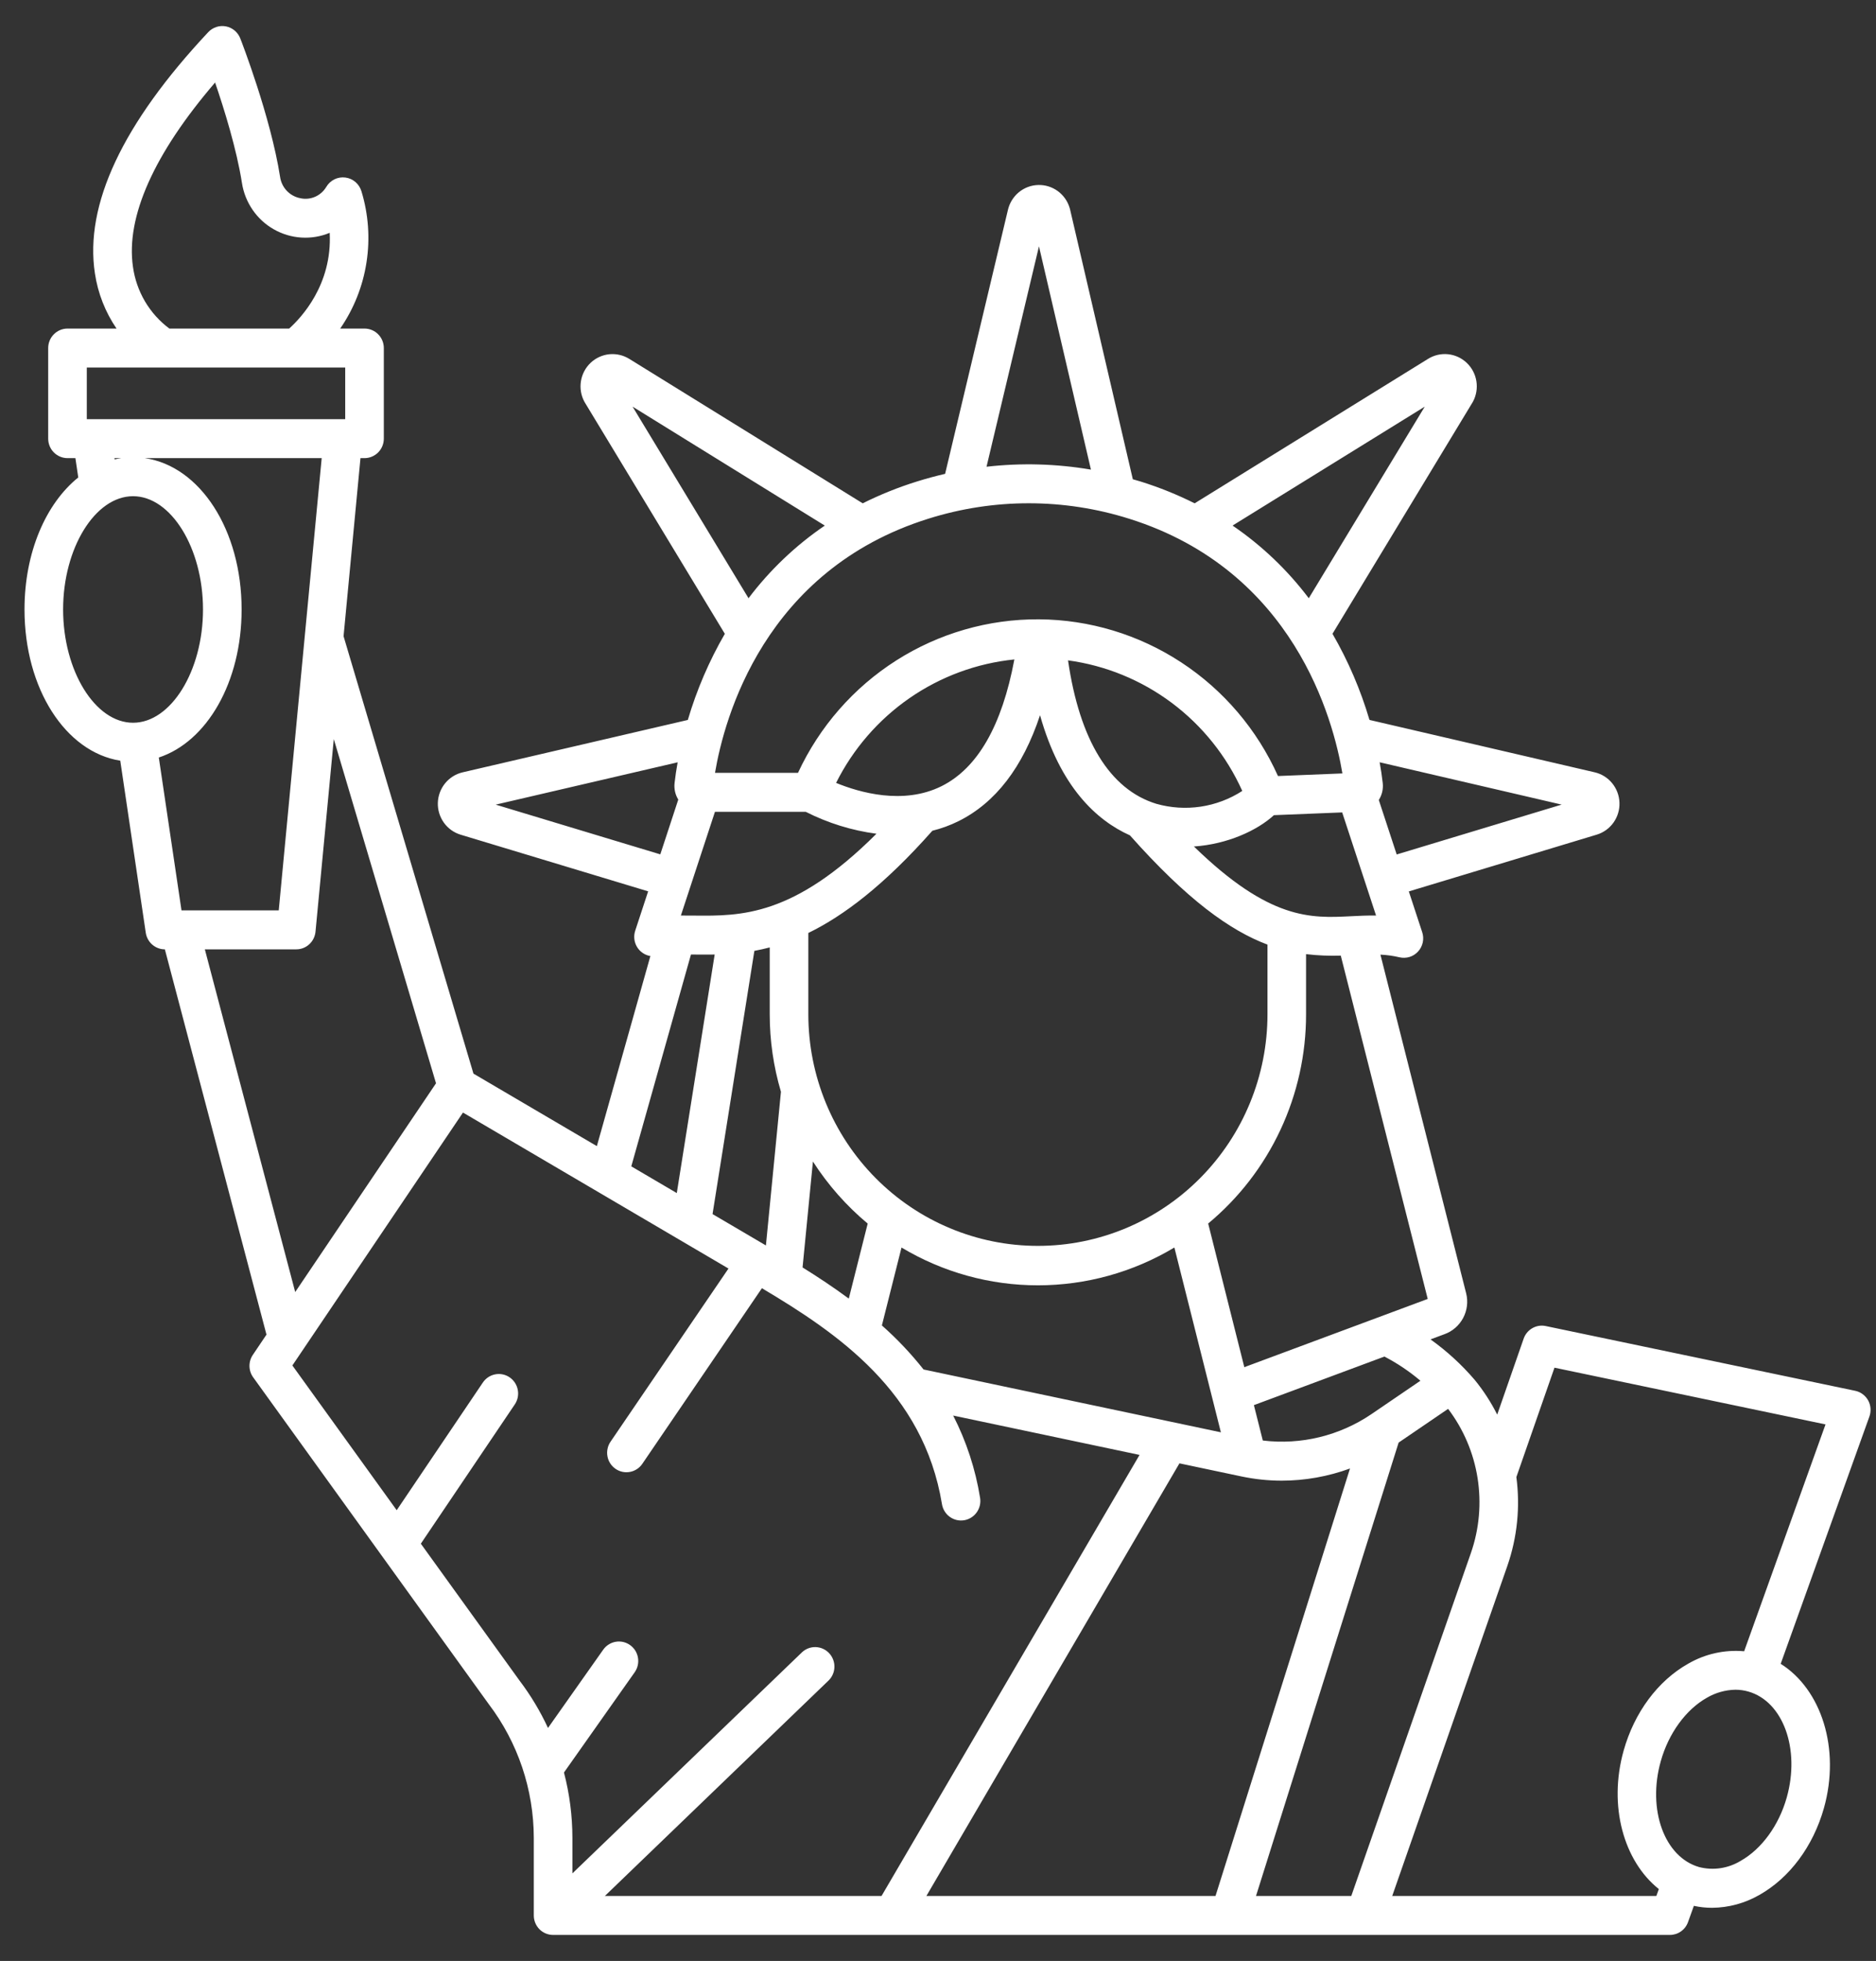 <svg width="67" height="70" viewBox="0 0 67 70" fill="none" xmlns="http://www.w3.org/2000/svg">
<rect x="0" y="0" width="67" height="70" fill="#333333" stroke="none"/>
<path d="M0.875 21.756C0.875 24.586 2.344 26.846 4.295 27.154L5.206 33.297C5.231 33.461 5.313 33.612 5.438 33.72C5.563 33.829 5.723 33.889 5.888 33.889L9.517 47.642L9.029 48.366C8.949 48.484 8.908 48.624 8.91 48.768C8.912 48.911 8.958 49.05 9.042 49.166L17.446 60.819L17.456 60.833C18.496 62.203 19.061 63.88 19.064 65.605V68.376C19.064 68.56 19.137 68.737 19.266 68.868C19.395 68.998 19.571 69.071 19.754 69.071H59.639C59.781 69.071 59.919 69.027 60.035 68.945C60.151 68.863 60.239 68.747 60.287 68.612L60.495 68.033C60.708 68.08 60.926 68.103 61.144 68.103C61.738 68.098 62.32 67.939 62.835 67.643C63.918 67.033 64.758 65.902 65.141 64.54C65.735 62.423 65.05 60.307 63.596 59.393L66.765 50.564C66.799 50.471 66.812 50.371 66.804 50.271C66.796 50.172 66.767 50.075 66.719 49.988C66.67 49.901 66.604 49.826 66.524 49.767C66.445 49.708 66.353 49.667 66.257 49.647L55.207 47.336C55.043 47.301 54.873 47.328 54.727 47.411C54.582 47.494 54.471 47.627 54.416 47.786L53.472 50.497C53.249 50.054 52.979 49.637 52.666 49.255C52.2 48.711 51.671 48.227 51.09 47.812L51.587 47.627C51.873 47.525 52.11 47.319 52.254 47.05C52.398 46.781 52.437 46.468 52.364 46.172L49.301 34.078C49.529 34.088 49.757 34.12 49.98 34.172C50.099 34.2 50.224 34.196 50.341 34.16C50.459 34.124 50.564 34.056 50.647 33.965C50.73 33.874 50.787 33.762 50.813 33.641C50.839 33.52 50.832 33.394 50.793 33.277L50.315 31.821L57.025 29.795C57.266 29.722 57.477 29.571 57.624 29.365C57.771 29.158 57.847 28.909 57.838 28.655C57.83 28.401 57.739 28.157 57.579 27.96C57.419 27.764 57.199 27.626 56.954 27.569L48.91 25.699C48.593 24.625 48.149 23.592 47.589 22.624L52.587 14.37C52.594 14.36 52.6 14.348 52.606 14.338C52.725 14.114 52.768 13.858 52.728 13.607C52.688 13.357 52.567 13.127 52.384 12.953C52.201 12.779 51.967 12.671 51.717 12.645C51.466 12.619 51.215 12.678 51.001 12.811L42.666 17.967C42.05 17.658 41.409 17.4 40.752 17.194C40.654 17.163 40.556 17.136 40.458 17.108L38.214 7.465C38.211 7.452 38.207 7.439 38.203 7.426C38.131 7.182 37.982 6.97 37.778 6.821C37.574 6.673 37.327 6.596 37.076 6.604C36.825 6.611 36.583 6.702 36.388 6.862C36.193 7.023 36.056 7.243 35.998 7.49L33.754 16.915C33.417 16.993 33.083 17.083 32.751 17.187C32.084 17.394 31.436 17.655 30.811 17.967L22.481 12.815C22.267 12.681 22.015 12.621 21.765 12.645C21.514 12.67 21.278 12.777 21.094 12.951C20.91 13.125 20.788 13.356 20.748 13.606C20.707 13.857 20.75 14.115 20.87 14.338C20.876 14.349 20.882 14.36 20.889 14.371L25.887 22.625C25.326 23.593 24.883 24.625 24.565 25.7L16.522 27.57C16.277 27.627 16.057 27.765 15.897 27.961C15.737 28.157 15.646 28.401 15.637 28.656C15.629 28.91 15.705 29.159 15.852 29.366C15.999 29.572 16.21 29.723 16.451 29.796L23.148 31.818L22.686 33.224C22.655 33.319 22.644 33.42 22.655 33.52C22.666 33.62 22.699 33.716 22.75 33.802C22.802 33.888 22.871 33.962 22.954 34.018C23.036 34.074 23.13 34.112 23.228 34.128L21.316 40.913L16.909 38.325L12.27 22.711L12.874 16.354H13.018C13.201 16.354 13.377 16.28 13.506 16.15C13.635 16.02 13.708 15.843 13.708 15.658V12.424C13.708 12.24 13.635 12.063 13.506 11.933C13.377 11.802 13.201 11.729 13.018 11.729H12.15C12.637 11.024 12.958 10.216 13.089 9.367C13.221 8.518 13.159 7.65 12.909 6.829C12.87 6.699 12.795 6.584 12.693 6.496C12.59 6.409 12.465 6.353 12.332 6.337C12.198 6.32 12.063 6.343 11.943 6.402C11.822 6.462 11.721 6.556 11.653 6.672C11.559 6.829 11.419 6.952 11.253 7.025C11.086 7.097 10.901 7.115 10.724 7.075C10.54 7.04 10.372 6.947 10.242 6.811C10.113 6.674 10.029 6.5 10.003 6.313C9.664 4.16 8.625 1.483 8.581 1.37C8.538 1.261 8.469 1.165 8.38 1.09C8.29 1.015 8.184 0.964 8.07 0.942C7.956 0.92 7.838 0.927 7.728 0.963C7.618 0.999 7.518 1.062 7.438 1.147C4.377 4.411 3.014 7.309 3.39 9.761C3.496 10.468 3.76 11.141 4.162 11.729H2.411C2.228 11.729 2.053 11.802 1.923 11.933C1.794 12.063 1.721 12.24 1.721 12.424V15.658C1.721 15.843 1.794 16.02 1.923 16.15C2.053 16.28 2.228 16.354 2.411 16.354H2.693L2.795 17.044C1.639 17.974 0.875 19.717 0.875 21.756ZM5.672 27.041C7.388 26.476 8.629 24.357 8.629 21.756C8.629 18.91 7.142 16.64 5.174 16.354H11.489L10.885 22.704V22.706L9.955 32.498H6.482L5.672 27.041ZM33.085 67.681L42.123 52.237L44.34 52.705C44.812 52.804 45.294 52.855 45.777 52.855C46.608 52.854 47.433 52.707 48.214 52.421L43.411 67.681H33.085ZM28.869 36.206V33.304C30.128 32.692 31.579 31.598 33.299 29.655C33.62 29.576 33.931 29.462 34.227 29.316C35.551 28.66 36.527 27.392 37.144 25.531C37.865 28.093 39.158 29.283 40.355 29.82C42.394 32.115 43.924 33.215 45.267 33.72V36.206C45.267 38.399 44.403 40.502 42.865 42.052C41.328 43.603 39.243 44.474 37.068 44.474C34.894 44.474 32.808 43.603 31.271 42.052C29.733 40.502 28.869 38.399 28.869 36.206ZM30.989 43.678L30.314 46.356C29.766 45.951 29.209 45.583 28.663 45.244L29.033 41.463C29.569 42.297 30.229 43.045 30.989 43.678ZM29.86 27.947C30.468 26.732 31.37 25.691 32.483 24.921C33.596 24.151 34.884 23.676 36.227 23.54C35.786 25.901 34.914 27.423 33.626 28.064C32.258 28.745 30.682 28.285 29.86 27.947ZM38.144 23.573C39.488 23.755 40.764 24.278 41.853 25.093C42.941 25.908 43.807 26.989 44.367 28.234C43.917 28.525 43.41 28.716 42.881 28.795C42.351 28.874 41.811 28.839 41.296 28.693C39.638 28.184 38.557 26.421 38.144 23.573ZM32.197 44.533C33.671 45.416 35.354 45.883 37.069 45.882C38.784 45.882 40.468 45.416 41.942 44.532L43.603 51.129L32.984 48.886C32.535 48.319 32.037 47.793 31.496 47.314L32.197 44.533ZM44.782 50.159L49.444 48.425C49.903 48.664 50.334 48.953 50.729 49.288L48.98 50.48C47.84 51.253 46.463 51.587 45.1 51.422L44.782 50.159ZM63.813 64.162C63.534 65.157 62.917 66.005 62.163 66.429C61.943 66.562 61.699 66.65 61.445 66.688C61.192 66.726 60.933 66.712 60.684 66.649C59.443 66.293 58.827 64.598 59.313 62.87C59.592 61.875 60.209 61.027 60.963 60.603C61.272 60.423 61.62 60.325 61.977 60.318C62.134 60.318 62.291 60.34 62.442 60.383C63.684 60.739 64.298 62.434 63.813 64.162ZM53.834 55.898C54.187 54.881 54.297 53.795 54.156 52.727L55.517 48.822L65.197 50.847L62.291 58.945C61.595 58.883 60.898 59.038 60.292 59.389C59.21 59.998 58.369 61.129 57.987 62.492C57.433 64.464 57.99 66.435 59.244 67.434L59.155 67.681H49.722L53.834 55.898ZM51.718 50.292C52.266 51.014 52.628 51.862 52.77 52.76C52.912 53.658 52.831 54.578 52.533 55.436L48.26 67.681H44.857L49.951 51.496L51.718 50.292ZM50.99 46.368L44.44 48.804L43.149 43.676C44.242 42.769 45.123 41.629 45.728 40.337C46.333 39.045 46.646 37.635 46.645 36.206V34.06C47.057 34.109 47.471 34.126 47.885 34.113L50.99 46.368ZM49.383 27.95C49.355 27.702 49.318 27.456 49.273 27.211L55.773 28.722L49.882 30.502L49.243 28.557C49.358 28.377 49.408 28.162 49.383 27.95ZM49.145 32.682C48.837 32.677 48.538 32.692 48.244 32.707C46.817 32.779 45.346 32.851 42.64 30.217C43.841 30.136 44.905 29.643 45.497 29.099L47.935 29.001L49.145 32.682ZM50.884 14.516L46.742 21.355C45.981 20.347 45.061 19.471 44.02 18.761L50.884 14.516ZM37.106 8.794L38.962 16.764C37.73 16.554 36.474 16.519 35.233 16.661L37.106 8.794ZM22.592 14.516L29.457 18.762C28.415 19.471 27.495 20.347 26.733 21.355L22.592 14.516ZM33.159 18.515C35.498 17.78 38.003 17.782 40.34 18.521C46.21 20.371 47.62 25.679 47.943 27.609L45.642 27.702C44.899 26.044 43.7 24.636 42.187 23.645C40.675 22.653 38.912 22.12 37.108 22.108C35.303 22.096 33.534 22.606 32.008 23.577C30.483 24.548 29.265 25.94 28.5 27.588H25.536C25.865 25.639 27.29 20.351 33.159 18.515ZM25.534 28.979H28.776C29.568 29.381 30.422 29.646 31.302 29.762C28.343 32.716 26.467 32.7 24.791 32.684C24.631 32.683 24.473 32.681 24.317 32.682L25.534 28.979ZM27.891 38.973L27.354 44.459L27.239 44.391L25.448 43.339L26.942 33.943C27.12 33.91 27.303 33.869 27.49 33.82V36.207C27.49 37.143 27.625 38.075 27.891 38.973ZM17.703 28.723L24.202 27.212C24.157 27.456 24.12 27.702 24.092 27.949C24.068 28.156 24.115 28.366 24.224 28.543L23.582 30.498L17.703 28.723ZM24.677 34.074H24.778C25.019 34.076 25.268 34.078 25.524 34.074L24.171 42.589L22.546 41.635L24.677 34.074ZM26.017 45.283L21.81 51.457C21.757 51.532 21.719 51.617 21.7 51.707C21.68 51.797 21.677 51.89 21.694 51.981C21.709 52.072 21.743 52.159 21.793 52.236C21.842 52.313 21.907 52.38 21.982 52.432C22.057 52.485 22.142 52.521 22.232 52.54C22.321 52.559 22.413 52.559 22.503 52.542C22.593 52.525 22.678 52.489 22.755 52.438C22.831 52.387 22.896 52.321 22.947 52.244L27.211 45.985C29.915 47.594 32.981 49.673 33.642 53.695C33.672 53.877 33.772 54.04 33.921 54.147C34.07 54.255 34.255 54.298 34.435 54.268C34.616 54.237 34.777 54.136 34.883 53.986C34.99 53.836 35.033 53.65 35.003 53.468C34.838 52.444 34.514 51.453 34.042 50.531L40.698 51.936L31.483 67.681H21.602L29.591 59.99C29.722 59.863 29.797 59.688 29.801 59.505C29.804 59.321 29.735 59.144 29.61 59.011C29.484 58.878 29.311 58.801 29.13 58.796C28.948 58.791 28.771 58.859 28.639 58.985L20.443 66.874V65.604C20.442 64.817 20.341 64.034 20.142 63.273L22.667 59.695C22.719 59.621 22.757 59.537 22.777 59.448C22.797 59.359 22.8 59.267 22.785 59.177C22.77 59.087 22.738 59.001 22.69 58.923C22.642 58.846 22.579 58.779 22.505 58.726C22.431 58.673 22.348 58.635 22.26 58.614C22.171 58.594 22.08 58.591 21.991 58.606C21.901 58.621 21.816 58.654 21.739 58.703C21.662 58.751 21.596 58.814 21.543 58.889L19.571 61.683C19.294 61.084 18.953 60.517 18.555 59.992L15.03 55.105L18.385 50.134C18.488 49.982 18.527 49.794 18.492 49.613C18.459 49.432 18.354 49.272 18.203 49.168C18.052 49.064 17.866 49.025 17.686 49.06C17.507 49.094 17.348 49.199 17.245 49.352L14.168 53.91L10.442 48.743L16.535 39.715L26.017 45.283ZM15.572 38.67L10.543 46.122L7.316 33.889H10.581C10.753 33.889 10.918 33.825 11.045 33.708C11.172 33.592 11.251 33.432 11.268 33.26L11.921 26.382L15.572 38.67ZM7.682 2.946C8.008 3.899 8.452 5.328 8.641 6.531C8.694 6.876 8.825 7.204 9.022 7.491C9.219 7.778 9.478 8.016 9.78 8.187C10.082 8.358 10.418 8.459 10.763 8.48C11.109 8.502 11.455 8.444 11.775 8.311C11.871 10.162 10.755 11.345 10.327 11.729H6.049C5.697 11.467 5.401 11.137 5.177 10.758C4.954 10.378 4.808 9.958 4.748 9.521C4.49 7.743 5.502 5.483 7.682 2.946ZM3.1 13.12H12.329V14.963H3.1V13.12ZM4.329 16.354C4.25 16.365 4.172 16.381 4.094 16.399L4.087 16.354H4.329ZM4.752 17.713C6.106 17.713 7.25 19.565 7.25 21.756C7.25 23.948 6.106 25.8 4.752 25.8C3.398 25.8 2.254 23.948 2.254 21.756C2.254 19.565 3.398 17.713 4.752 17.713Z" fill="white"/>
</svg>
